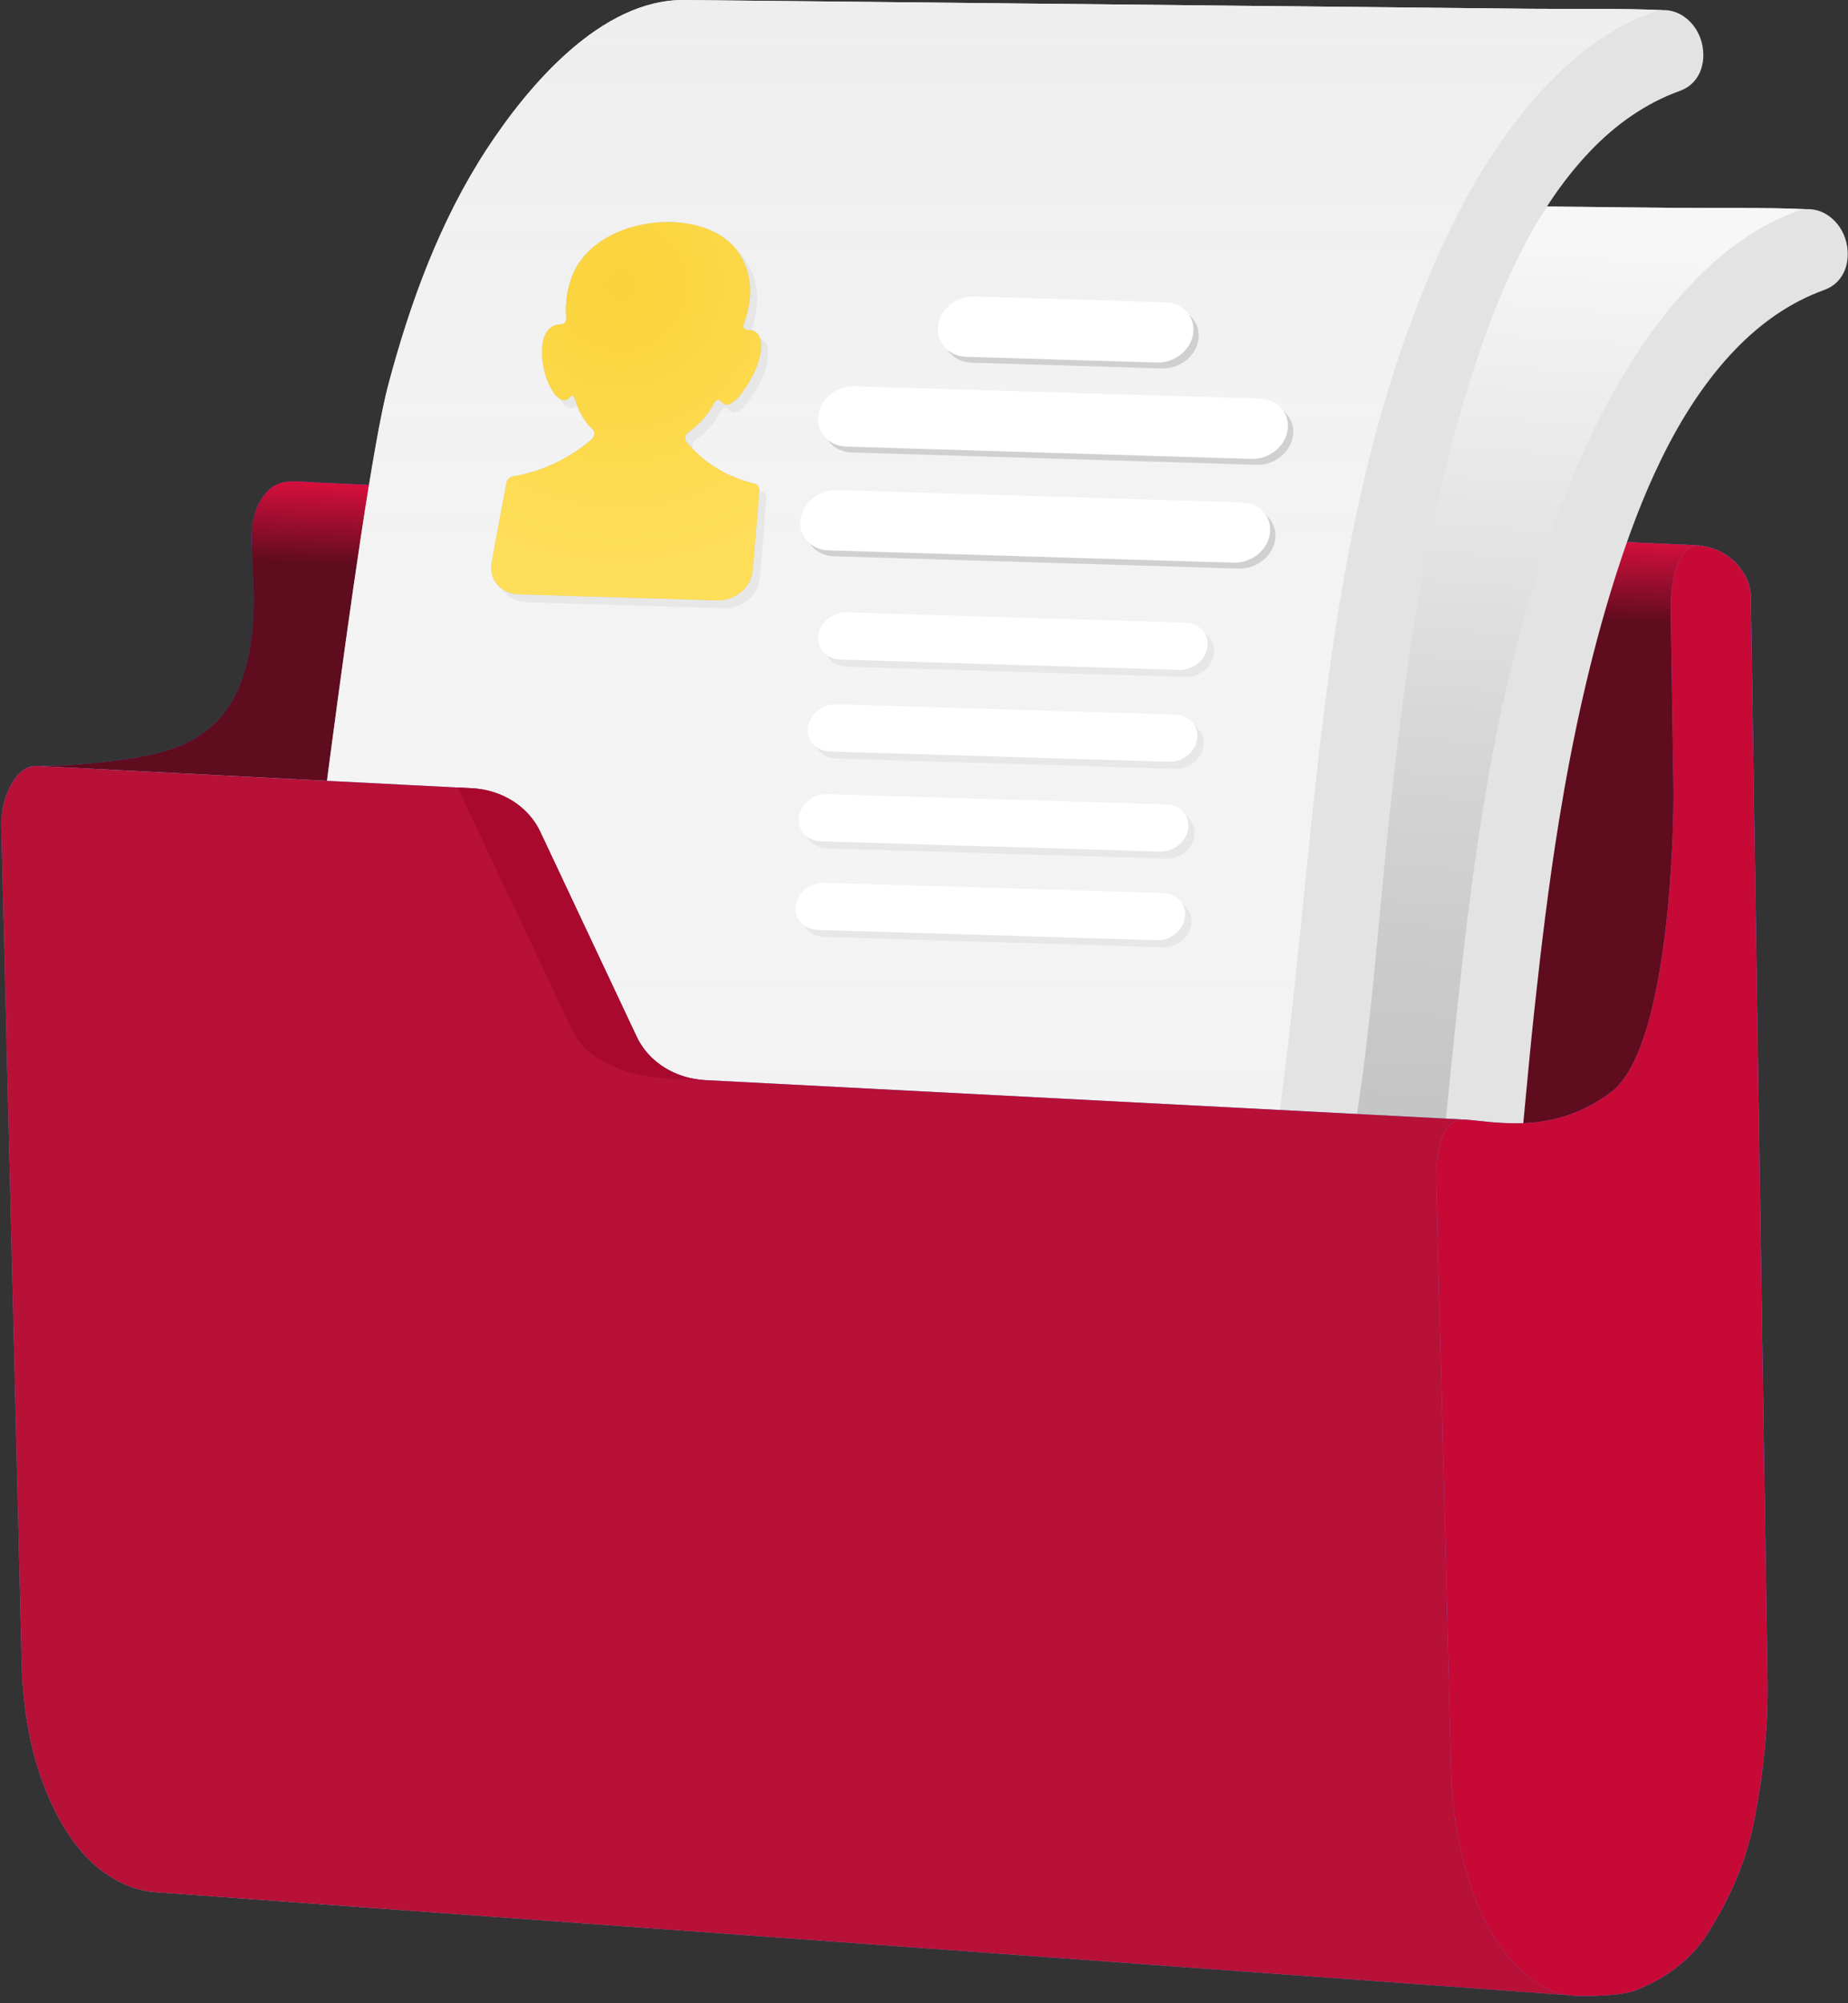 <svg width="215" height="233" viewBox="0 0 215 233" fill="none" xmlns="http://www.w3.org/2000/svg">
<rect x="0" y="0" width="215" height="233" fill="#333333" stroke="none"/>
<path d="M203.696 69.382C203.62 66.844 201.513 64.139 198.365 63.568C197.857 63.476 197.542 63.428 197.274 63.416C196.234 63.369 40.869 56.303 37.041 56.13C33.957 55.99 32.019 55.438 30.343 58.145C29.442 59.598 29.249 61.317 29.282 62.955C29.364 66.504 29.527 68.423 29.527 69.407C29.527 82.162 24.591 86.403 17.09 87.876C10.895 89.095 4.41 89.098 4.41 89.098L20.328 207.754C20.328 207.754 180.827 232.062 183.417 232.136C185.082 232.183 188.502 232.153 190.121 231.554C194.259 230.027 197.083 227.409 198.67 224.898C201.392 220.588 203.135 216.441 204.06 211.858C205.135 206.531 205.716 200.904 205.633 195.486C205.633 195.486 203.696 69.384 203.696 69.382Z" fill="url(#paint0_linear_0_466)"/>
<path d="M205.634 195.486C205.716 200.903 205.134 206.529 204.061 211.855C203.136 216.438 201.392 220.586 198.668 224.897C197.083 227.407 194.259 230.027 190.119 231.552C188.503 232.15 185.081 232.182 183.415 232.134C183.208 232.127 182.006 231.97 179.966 231.68C156.331 228.349 20.327 207.752 20.327 207.752L4.412 89.098C4.412 89.098 10.898 89.093 17.089 87.873C24.589 86.4 29.525 82.16 29.525 69.405C29.525 68.42 29.365 66.504 29.283 62.954C29.249 61.316 29.439 59.598 30.341 58.145C32.019 55.438 33.954 55.99 37.041 56.13C40.868 56.301 196.234 63.367 197.272 63.415C197.386 63.419 197.509 63.431 197.65 63.45C197.842 63.473 198.072 63.512 198.364 63.566C201.512 64.138 203.621 66.843 203.694 69.381L205.634 195.486Z" fill="url(#paint1_linear_0_466)"/>
<path d="M181.404 62.078C185.718 50.103 192.248 36.872 203.08 29.362C205.269 27.845 208.272 25.943 210.171 24.334C205.32 24.11 199.619 24.224 194.761 24.174C183.041 24.053 134.061 23.544 121.29 23.411C112.999 23.325 104.709 23.239 96.418 23.153C86.738 23.053 78.24 33.141 73.421 40.521C67.986 48.846 64.522 58.337 61.978 67.905C58.529 80.873 51.124 144.545 50.042 150.411C48.128 160.795 42.813 177.248 29.543 176.403C34.865 176.787 134.962 184.745 142.759 185.301C151.856 185.95 157.732 179.122 161.327 171.565C165.734 162.305 169.679 121.168 170.947 110.521C172.22 99.855 179.458 67.48 181.404 62.078Z" fill="#B1B1B1"/>
<path d="M181.404 62.078C185.718 50.103 192.248 36.872 203.08 29.362C205.269 27.845 208.272 25.943 210.171 24.334C205.32 24.11 199.619 24.224 194.761 24.174C183.041 24.053 134.061 23.544 121.29 23.411C112.999 23.325 104.709 23.239 96.418 23.153C86.738 23.053 78.24 33.141 73.421 40.521C67.986 48.846 64.522 58.337 61.978 67.905C58.529 80.873 51.124 144.545 50.042 150.411C48.128 160.795 42.813 177.248 29.543 176.403C34.865 176.787 134.962 184.745 142.759 185.301C151.856 185.95 157.732 179.122 161.327 171.565C165.734 162.305 169.679 121.168 170.947 110.521C172.22 99.855 179.458 67.48 181.404 62.078Z" fill="url(#paint2_linear_0_466)"/>
<path d="M159.386 188.037C162.831 185.044 165.619 181.23 167.702 177.232C170.672 171.528 172.467 165.051 173.654 158.752C176.232 145.084 177.04 131.114 178.53 117.301C179.318 109.984 180.205 102.67 181.386 95.406C182.921 85.967 184.959 76.539 187.832 67.414C190.778 58.061 194.949 47.887 201.823 40.717C204.867 37.544 208.316 35.142 212.243 33.722C214.8 32.798 215.436 29.999 214.663 27.694C213.895 25.402 211.522 23.683 209.087 24.558C204.749 26.123 200.771 28.919 197.161 32.636C188.978 41.062 183.718 52.533 179.924 63.514C176.554 73.267 174.256 83.523 172.594 93.701C171.379 101.141 170.466 108.641 169.657 116.137C168.52 126.683 167.584 137.256 166.276 147.781C165.275 155.832 163.893 164.628 160.259 171.959C158.807 174.89 156.117 178.146 152.959 180.606L159.386 188.037Z" fill="#E3E3E3"/>
<path d="M164.601 38.925C168.915 26.95 175.445 13.72 186.277 6.21C188.466 4.693 191.469 2.79 193.368 1.181C188.518 0.958 182.816 1.072 177.959 1.021C166.24 0.9 117.258 0.391 104.487 0.258C96.197 0.173 87.906 0.087 79.616 0.002C69.937 -0.099 61.437 9.989 56.618 17.369C51.183 25.694 47.719 35.186 45.175 44.754C41.726 57.722 34.321 121.393 33.239 127.259C31.325 137.643 26.01 154.097 12.74 153.252C18.062 153.636 118.159 161.594 125.956 162.149C135.053 162.798 140.929 155.97 144.525 148.414C148.931 139.153 152.876 98.016 154.144 87.37C155.417 76.702 162.655 44.327 164.601 38.925Z" fill="#F0F0F0"/>
<path d="M164.601 38.925C168.915 26.95 175.445 13.72 186.277 6.21C188.466 4.693 191.469 2.79 193.368 1.181C188.518 0.958 182.816 1.072 177.959 1.021C166.24 0.9 117.258 0.391 104.487 0.258C96.197 0.173 87.906 0.087 79.616 0.002C69.937 -0.099 61.437 9.989 56.618 17.369C51.183 25.694 47.719 35.186 45.175 44.754C41.726 57.722 34.321 121.393 33.239 127.259C31.325 137.643 26.01 154.097 12.74 153.252C18.062 153.636 118.159 161.594 125.956 162.149C135.053 162.798 140.929 155.97 144.525 148.414C148.931 139.153 152.876 98.016 154.144 87.37C155.417 76.702 162.655 44.327 164.601 38.925Z" fill="url(#paint3_linear_0_466)"/>
<path d="M142.619 164.854C146.047 161.866 148.826 158.064 150.901 154.079C153.871 148.376 155.666 141.898 156.854 135.6C159.431 121.932 160.241 107.962 161.729 94.148C162.517 86.832 163.404 79.518 164.585 72.254C166.12 62.815 168.158 53.387 171.032 44.261C173.977 34.908 178.149 24.735 185.022 17.565C188.066 14.391 191.515 11.99 195.442 10.57C197.999 9.646 198.635 6.847 197.862 4.542C197.094 2.249 194.721 0.53 192.286 1.406C187.948 2.97 183.971 5.766 180.36 9.484C172.177 17.91 166.918 29.381 163.123 40.362C159.753 50.115 157.455 60.37 155.793 70.548C154.579 77.989 153.665 85.489 152.856 92.985C151.719 103.53 150.783 114.103 149.475 124.629C148.475 132.68 147.092 141.476 143.458 148.807C142.047 151.655 139.465 154.812 136.423 157.245L142.619 164.854Z" fill="#E3E3E3"/>
<path d="M170.476 130.225L82.002 125.625C78.515 125.446 75.443 123.494 74.075 120.587L62.842 96.718C61.474 93.811 58.402 91.859 54.915 91.68C54.915 91.68 4.346 89.091 4.322 89.09C2.637 89.012 1.611 90.565 1.034 91.775C0.365 93.18 0.12 94.735 0.16 96.258C0.16 96.265 0.16 96.274 0.16 96.281L2.523 193.437C2.658 198.926 3.578 204.474 5.89 209.577C6.912 211.833 8.216 214.022 9.961 215.889C11.955 218.022 14.84 219.849 18.023 220.078C19.608 220.194 21.193 220.309 22.778 220.424C27.067 220.737 31.358 221.05 35.648 221.363C41.956 221.823 48.263 222.283 54.571 222.743C62.209 223.3 69.847 223.856 77.485 224.413C85.766 225.017 94.046 225.62 102.327 226.224C110.562 226.824 118.799 227.425 127.034 228.025C134.537 228.572 142.041 229.12 149.543 229.666C155.626 230.109 161.71 230.553 167.792 230.996C171.768 231.286 175.742 231.575 179.718 231.865C180.951 231.955 183.418 232.135 183.418 232.135L170.476 130.225Z" fill="url(#paint4_linear_0_466)"/>
<path d="M183.153 232.114C183.153 232.114 180.862 231.946 179.72 231.868C175.744 231.575 171.771 231.285 167.795 230.995C161.711 230.554 155.629 230.107 149.545 229.666C142.041 229.118 134.538 228.571 127.034 228.023C118.801 227.425 110.564 226.823 102.326 226.225C94.046 225.624 85.766 225.017 77.485 224.415C69.844 223.856 62.209 223.301 54.569 222.745C48.263 222.284 41.953 221.827 35.648 221.365C31.355 221.052 27.067 220.74 22.775 220.427C21.191 220.313 19.607 220.196 18.022 220.079C14.838 219.853 11.954 218.026 9.961 215.891C8.213 214.027 6.909 211.836 5.888 209.58C3.578 204.476 2.657 198.927 2.52 193.442L0.159 96.285V96.262C0.116 94.741 0.362 93.185 1.033 91.777C1.61 90.569 2.633 89.017 4.318 89.095C4.341 89.095 44.453 91.149 53.229 91.599C54.305 91.653 54.911 91.685 54.911 91.685C58.399 91.865 61.47 93.816 62.84 96.722L74.074 120.59C75.439 123.496 78.514 125.452 81.998 125.628L82.221 125.639L170.58 130.235L183.153 232.114Z" fill="#B71137"/>
<path d="M205.634 195.487C205.716 200.903 205.134 206.53 204.061 211.856C203.136 216.438 201.392 220.587 198.668 224.897C197.084 227.408 194.259 230.028 190.119 231.552C188.503 232.151 185.081 232.182 183.415 232.135C183.208 232.128 182.222 232.2 180.292 231.472C179.258 231.082 178.135 230.234 176.93 229.115C173.367 225.803 171.552 221.31 170.378 216.895C169.341 213.005 168.787 208.852 168.787 204.847L167.102 137.594C167.067 135.525 167.097 129.98 170.582 130.231C174.161 130.489 180.841 132.033 187.454 127.012C194.204 121.882 194.767 96.515 194.696 91.596L194.368 70.837C194.337 68.744 194.74 63.579 197.651 63.45C197.842 63.474 198.072 63.512 198.364 63.567C201.513 64.138 203.621 66.844 203.694 69.382L205.634 195.487Z" fill="url(#paint5_linear_0_466)"/>
<path d="M205.634 195.487C205.716 200.903 205.134 206.53 204.061 211.856C203.136 216.438 201.392 220.587 198.668 224.897C197.084 227.408 194.259 230.028 190.119 231.552C188.503 232.151 185.081 232.182 183.415 232.135C183.208 232.128 182.222 232.2 180.292 231.472C179.258 231.082 178.135 230.234 176.93 229.115C173.367 225.803 171.552 221.31 170.378 216.895C169.341 213.005 168.787 208.852 168.787 204.847L167.102 137.594C167.067 135.525 167.097 129.98 170.582 130.231C174.161 130.489 180.841 132.033 187.454 127.012C194.204 121.882 194.767 96.515 194.696 91.596L194.368 70.837C194.337 68.744 194.74 63.579 197.651 63.45C197.842 63.474 198.072 63.512 198.364 63.567C201.513 64.138 203.621 66.844 203.694 69.382L205.634 195.487Z" fill="#C70A35"/>
<path d="M77.806 125.479C73.928 125.307 68.414 123.738 66.595 119.887L53.23 91.596C54.306 91.65 54.912 91.682 54.912 91.682C58.4 91.862 61.471 93.813 62.841 96.719L74.075 120.587C75.44 123.493 78.515 125.449 81.999 125.625C82.001 125.623 80.234 125.584 77.806 125.479Z" fill="#AA092E"/>
<path opacity="0.5" d="M86.133 29.513C86.116 29.494 86.099 29.477 86.082 29.458C81.814 24.989 71.066 26.131 67.813 32.098C66.972 33.64 66.692 35.321 66.65 36.968C66.64 37.35 66.815 38.123 66.528 38.459C66.294 38.727 65.81 38.615 65.522 38.702C63.917 39.182 63.782 41.255 63.897 42.533C64.035 44.007 64.477 45.529 65.284 46.66C65.591 47.09 66.31 47.811 66.964 47.283C67.079 47.191 67.284 46.813 67.472 46.951C67.761 47.166 67.811 47.691 67.938 48.029C68.345 49.104 68.947 50.089 69.77 50.859C70.078 51.145 70.027 51.683 69.662 52.001C68.644 52.881 67.201 53.935 65.333 54.815C63.464 55.687 61.786 56.104 60.527 56.313C60.147 56.377 59.819 56.692 59.75 57.064C59.3 59.52 58.612 62.897 58.023 66.358C57.649 68.57 59.321 69.986 61.201 70.044C68.895 70.278 76.55 70.51 84.24 70.743C86.119 70.801 88.158 69.496 88.381 67.28C88.726 63.812 88.951 60.42 89.164 57.957C89.195 57.583 88.955 57.25 88.595 57.164C87.404 56.881 85.851 56.365 84.231 55.387C82.615 54.402 81.467 53.269 80.694 52.334C80.416 51.997 80.511 51.461 80.894 51.195C82.008 50.422 82.975 49.364 83.65 48.243C83.805 47.985 83.963 47.501 84.314 47.42C84.706 47.331 84.927 48.095 85.438 47.977C86.293 47.778 86.896 46.937 87.358 46.289C87.997 45.392 88.518 44.439 88.897 43.44C89.375 42.181 89.909 39.717 88.239 39.319C87.981 39.257 87.644 39.381 87.437 39.161C87.144 38.849 87.467 38.283 87.579 37.926C88.518 34.918 88.208 31.784 86.133 29.513Z" fill="#DCDCDC"/>
<path d="M85.313 28.601C85.296 28.582 85.278 28.565 85.261 28.546C80.993 24.078 70.246 25.22 66.992 31.187C66.152 32.728 65.871 34.41 65.83 36.056C65.82 36.439 65.995 37.212 65.707 37.547C65.474 37.816 64.989 37.703 64.701 37.79C63.097 38.27 62.962 40.344 63.077 41.621C63.215 43.095 63.657 44.618 64.464 45.748C64.771 46.178 65.49 46.899 66.143 46.371C66.258 46.279 66.464 45.901 66.651 46.04C66.941 46.255 66.991 46.779 67.118 47.117C67.525 48.193 68.126 49.178 68.949 49.947C69.257 50.233 69.207 50.771 68.841 51.09C67.824 51.969 66.381 53.023 64.513 53.903C62.644 54.775 60.966 55.192 59.707 55.401C59.327 55.465 58.999 55.781 58.93 56.153C58.48 58.608 57.792 61.986 57.203 65.447C56.829 67.659 58.501 69.075 60.38 69.132C68.074 69.366 75.73 69.598 83.419 69.832C85.299 69.889 87.338 68.584 87.561 66.368C87.906 62.9 88.13 59.508 88.343 57.045C88.375 56.672 88.135 56.339 87.775 56.252C86.584 55.969 85.031 55.453 83.411 54.475C81.795 53.491 80.647 52.357 79.874 51.423C79.596 51.085 79.691 50.549 80.074 50.283C81.188 49.511 82.154 48.452 82.829 47.332C82.985 47.074 83.143 46.589 83.494 46.508C83.886 46.419 84.107 47.183 84.618 47.065C85.473 46.866 86.076 46.025 86.538 45.378C87.177 44.481 87.697 43.528 88.077 42.528C88.555 41.269 89.089 38.805 87.418 38.407C87.161 38.345 86.824 38.469 86.617 38.25C86.323 37.937 86.647 37.372 86.759 37.014C87.696 34.007 87.388 30.874 85.313 28.601Z" fill="#C7C7C7"/>
<path d="M85.313 28.601C85.296 28.582 85.278 28.565 85.261 28.546C80.993 24.078 70.246 25.22 66.992 31.187C66.152 32.728 65.871 34.41 65.83 36.056C65.82 36.439 65.995 37.212 65.707 37.547C65.474 37.816 64.989 37.703 64.701 37.79C63.097 38.27 62.962 40.344 63.077 41.621C63.215 43.095 63.657 44.618 64.464 45.748C64.771 46.178 65.49 46.899 66.143 46.371C66.258 46.279 66.464 45.901 66.651 46.04C66.941 46.255 66.991 46.779 67.118 47.117C67.525 48.193 68.126 49.178 68.949 49.947C69.257 50.233 69.207 50.771 68.841 51.09C67.824 51.969 66.381 53.023 64.513 53.903C62.644 54.775 60.966 55.192 59.707 55.401C59.327 55.465 58.999 55.781 58.93 56.153C58.48 58.608 57.792 61.986 57.203 65.447C56.829 67.659 58.501 69.075 60.38 69.132C68.074 69.366 75.73 69.598 83.419 69.832C85.299 69.889 87.338 68.584 87.561 66.368C87.906 62.9 88.13 59.508 88.343 57.045C88.375 56.672 88.135 56.339 87.775 56.252C86.584 55.969 85.031 55.453 83.411 54.475C81.795 53.491 80.647 52.357 79.874 51.423C79.596 51.085 79.691 50.549 80.074 50.283C81.188 49.511 82.154 48.452 82.829 47.332C82.985 47.074 83.143 46.589 83.494 46.508C83.886 46.419 84.107 47.183 84.618 47.065C85.473 46.866 86.076 46.025 86.538 45.378C87.177 44.481 87.697 43.528 88.077 42.528C88.555 41.269 89.089 38.805 87.418 38.407C87.161 38.345 86.824 38.469 86.617 38.25C86.323 37.937 86.647 37.372 86.759 37.014C87.696 34.007 87.388 30.874 85.313 28.601Z" fill="url(#paint6_radial_0_466)"/>
<path opacity="0.5" d="M135.213 42.855L113.028 42.182C110.961 42.12 109.501 40.499 109.764 38.562C110.027 36.626 111.917 35.107 113.983 35.169L136.169 35.843C138.235 35.905 139.696 37.526 139.432 39.462C139.169 41.399 137.28 42.917 135.213 42.855Z" fill="#AEAEAE"/>
<path opacity="0.5" d="M146.21 54.059L99.081 52.63C97.015 52.568 95.555 50.947 95.818 49.01C96.081 47.074 97.971 45.555 100.037 45.617L147.165 47.046C149.232 47.108 150.692 48.729 150.429 50.666C150.166 52.602 148.276 54.122 146.21 54.059Z" fill="#AEAEAE"/>
<path opacity="0.5" d="M137.921 78.739L98.493 77.543C96.875 77.494 95.731 76.225 95.937 74.709C96.144 73.194 97.623 72.004 99.241 72.053L138.669 73.249C140.287 73.298 141.431 74.567 141.225 76.082C141.019 77.598 139.54 78.787 137.921 78.739Z" fill="#DCDCDC"/>
<path opacity="0.5" d="M136.72 89.426L97.291 88.231C95.674 88.181 94.53 86.912 94.736 85.397C94.943 83.881 96.422 82.692 98.04 82.741L137.468 83.936C139.086 83.985 140.23 85.254 140.024 86.77C139.818 88.285 138.339 89.475 136.72 89.426Z" fill="#DCDCDC"/>
<path opacity="0.5" d="M135.672 99.876L96.243 98.68C94.626 98.631 93.482 97.362 93.688 95.847C93.895 94.331 95.374 93.141 96.992 93.19L136.42 94.386C138.038 94.435 139.182 95.704 138.976 97.219C138.769 98.735 137.289 99.925 135.672 99.876Z" fill="#DCDCDC"/>
<path d="M134.599 42.172L112.413 41.498C110.347 41.436 108.886 39.816 109.15 37.879C109.413 35.942 111.302 34.424 113.369 34.486L135.554 35.159C137.621 35.221 139.081 36.842 138.818 38.779C138.554 40.717 136.665 42.235 134.599 42.172Z" fill="white"/>
<path d="M145.594 53.377L98.466 51.947C96.399 51.885 94.939 50.265 95.202 48.328C95.465 46.391 97.355 44.873 99.421 44.935L146.55 46.364C148.616 46.426 150.076 48.047 149.813 49.983C149.55 51.92 147.66 53.438 145.594 53.377Z" fill="white"/>
<path opacity="0.5" d="M144.14 66.13L97.012 64.701C94.946 64.639 93.485 63.018 93.748 61.082C94.012 59.145 95.901 57.627 97.967 57.688L145.096 59.117C147.162 59.179 148.623 60.8 148.359 62.737C148.096 64.674 146.207 66.192 144.14 66.13Z" fill="#AEAEAE"/>
<path d="M143.525 65.447L96.396 64.018C94.33 63.956 92.869 62.335 93.132 60.398C93.396 58.462 95.285 56.943 97.352 57.005L144.48 58.434C146.546 58.496 148.007 60.117 147.744 62.054C147.48 63.99 145.591 65.51 143.525 65.447Z" fill="white"/>
<path d="M137.179 77.915L97.75 76.719C96.133 76.67 94.989 75.401 95.194 73.885C95.402 72.37 96.881 71.18 98.498 71.229L137.927 72.425C139.544 72.474 140.688 73.743 140.482 75.258C140.277 76.774 138.797 77.963 137.179 77.915Z" fill="white"/>
<path d="M135.979 88.603L96.55 87.407C94.933 87.359 93.789 86.09 93.995 84.574C94.202 83.058 95.681 81.869 97.298 81.918L136.727 83.113C138.344 83.162 139.488 84.431 139.283 85.947C139.075 87.462 137.596 88.652 135.979 88.603Z" fill="white"/>
<path d="M134.93 99.051L95.501 97.856C93.884 97.807 92.74 96.538 92.946 95.022C93.153 93.507 94.632 92.317 96.25 92.366L135.678 93.561C137.296 93.61 138.44 94.879 138.234 96.395C138.027 97.91 136.548 99.1 134.93 99.051Z" fill="white"/>
<path opacity="0.5" d="M135.301 110.18L95.872 108.985C94.255 108.936 93.111 107.667 93.317 106.151C93.524 104.636 95.003 103.446 96.62 103.495L136.049 104.691C137.666 104.74 138.81 106.009 138.605 107.524C138.397 109.041 136.918 110.23 135.301 110.18Z" fill="#DCDCDC"/>
<path d="M134.559 109.359L95.13 108.163C93.513 108.114 92.368 106.845 92.574 105.33C92.781 103.814 94.261 102.624 95.878 102.673L135.307 103.869C136.924 103.918 138.068 105.187 137.862 106.702C137.655 108.219 136.176 109.409 134.559 109.359Z" fill="white"/>
<defs>
<linearGradient id="paint0_linear_0_466" x1="4.411" y1="144.069" x2="205.641" y2="144.069" gradientUnits="userSpaceOnUse">
<stop stop-color="#5A87F6"/>
<stop offset="0.062" stop-color="#466BF8"/>
<stop offset="0.127" stop-color="#3453FA"/>
<stop offset="0.161" stop-color="#395BF9"/>
<stop offset="0.29" stop-color="#4B76F7"/>
<stop offset="0.422" stop-color="#5789F6"/>
<stop offset="0.557" stop-color="#5F94F5"/>
<stop offset="0.701" stop-color="#6198F5"/>
<stop offset="0.807" stop-color="#5F95F5"/>
<stop offset="0.885" stop-color="#5A8CF7"/>
<stop offset="0.953" stop-color="#527CF9"/>
<stop offset="1" stop-color="#496CFB"/>
</linearGradient>
<linearGradient id="paint1_linear_0_466" x1="108.716" y1="58.56" x2="106.508" y2="109.214" gradientUnits="userSpaceOnUse">
<stop offset="0.015" stop-color="#D60F3C"/>
<stop offset="0.202" stop-color="#5E0C1E"/>
</linearGradient>
<linearGradient id="paint2_linear_0_466" x1="125.766" y1="18.236" x2="113.848" y2="183.213" gradientUnits="userSpaceOnUse">
<stop offset="0.03" stop-color="#F7F7F7"/>
<stop offset="0.202" stop-color="#E8E8E8"/>
<stop offset="0.371" stop-color="#D8D8D8"/>
<stop offset="0.539" stop-color="#CBCBCB"/>
<stop offset="0.667" stop-color="#C4C4C4"/>
</linearGradient>
<linearGradient id="paint3_linear_0_466" x1="103.054" y1="0.001" x2="103.054" y2="162.192" gradientUnits="userSpaceOnUse">
<stop stop-color="#EEEEEE"/>
<stop offset="1" stop-color="white" stop-opacity="0"/>
</linearGradient>
<linearGradient id="paint4_linear_0_466" x1="0.156" y1="160.611" x2="183.418" y2="160.611" gradientUnits="userSpaceOnUse">
<stop stop-color="#6198F5"/>
<stop offset="0.046" stop-color="#72ABF8"/>
<stop offset="0.098" stop-color="#7FB8F9"/>
<stop offset="0.145" stop-color="#83BCFA"/>
<stop offset="0.323" stop-color="#6EA6F7"/>
<stop offset="0.473" stop-color="#6198F5"/>
<stop offset="0.632" stop-color="#5E90F5"/>
<stop offset="0.751" stop-color="#5A87F6"/>
</linearGradient>
<linearGradient id="paint5_linear_0_466" x1="160.136" y1="148.206" x2="207.941" y2="147.584" gradientUnits="userSpaceOnUse">
<stop offset="0.148" stop-color="#5A87F6"/>
<stop offset="0.544" stop-color="#496CFB"/>
<stop offset="0.66" stop-color="#4C71FA"/>
<stop offset="0.796" stop-color="#537FF8"/>
<stop offset="0.94" stop-color="#6096F5"/>
<stop offset="0.95" stop-color="#6198F5"/>
</linearGradient>
<radialGradient id="paint6_radial_0_466" cx="0" cy="0" r="1" gradientUnits="userSpaceOnUse" gradientTransform="translate(72.136 33.163) scale(33.451 33.522)">
<stop offset="2e-08" stop-color="#FAD33A"/>
<stop offset="1" stop-color="#FFDE5A"/>
</radialGradient>
</defs>
</svg>
